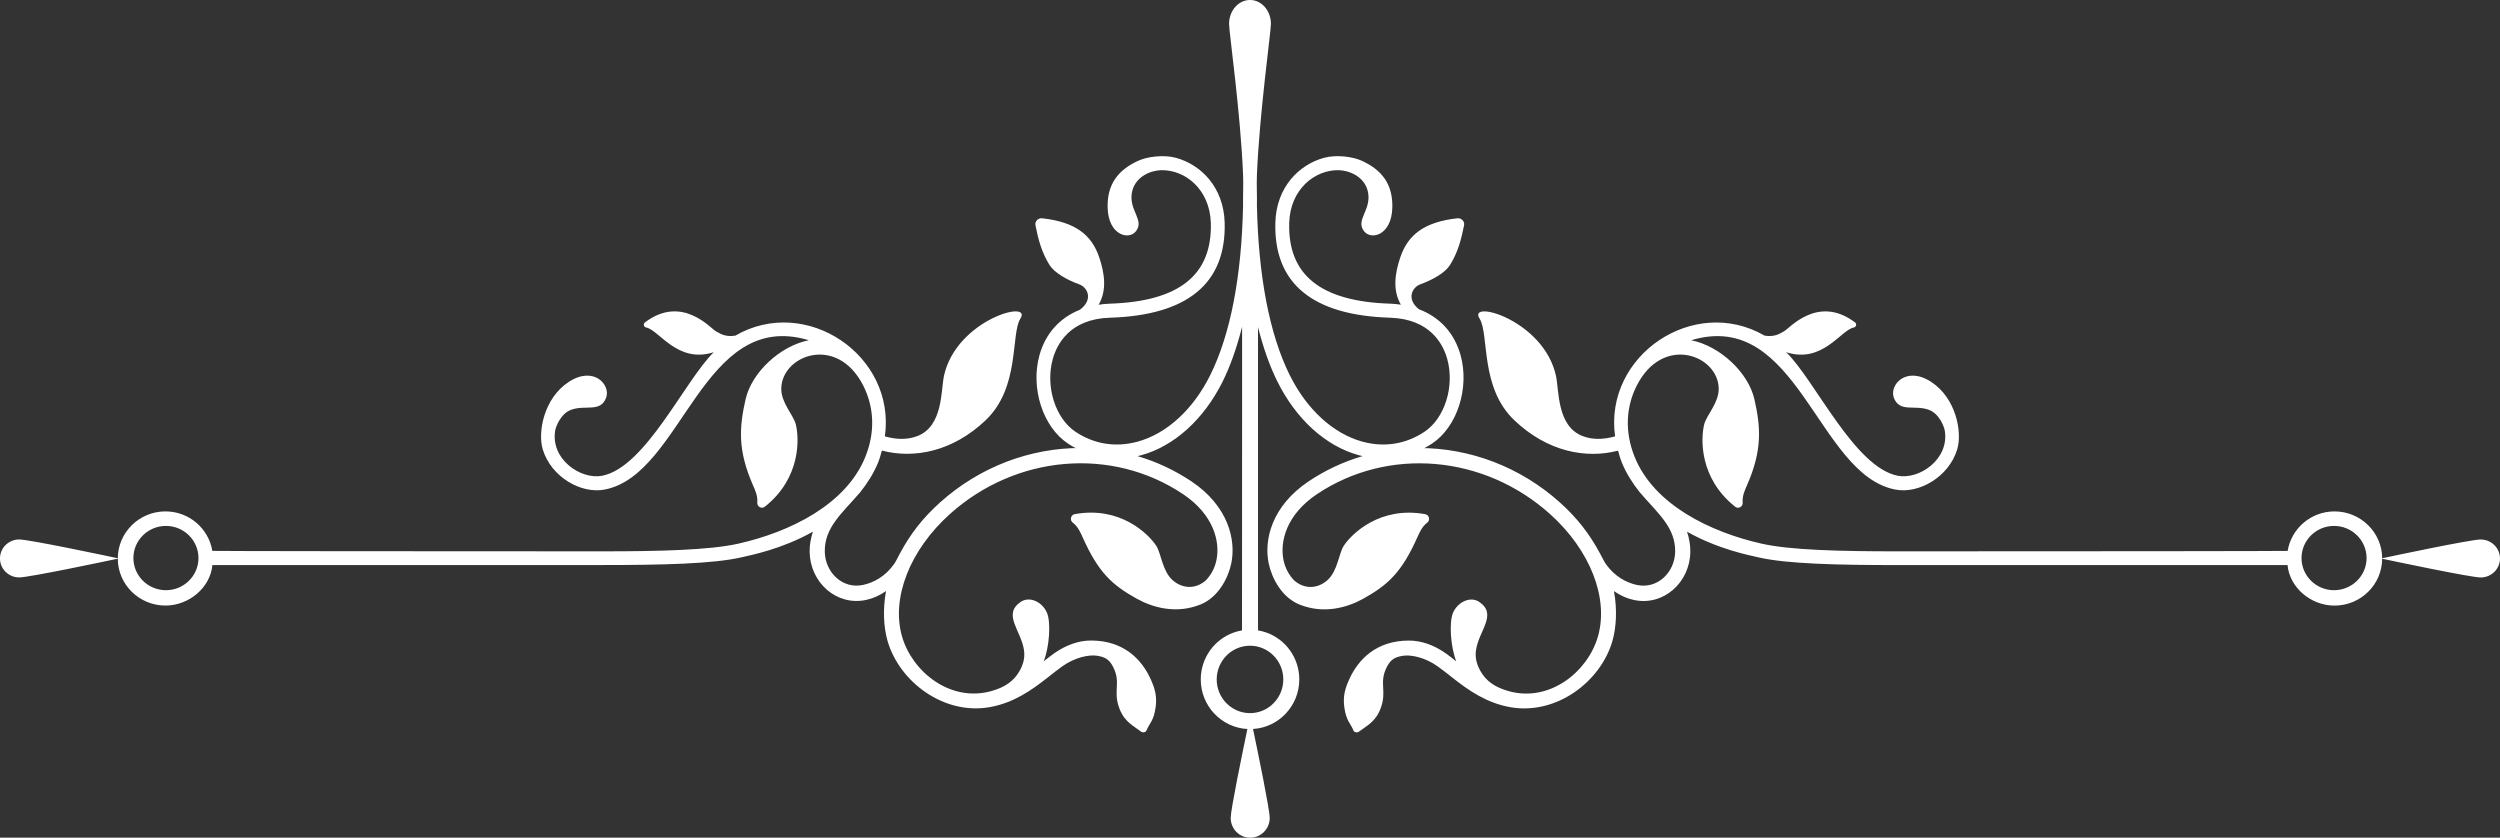 <?xml version="1.0" encoding="UTF-8"?><svg id="Layer_1" xmlns="http://www.w3.org/2000/svg" viewBox="0 0 117.118 39.242"><rect x="0" y="0" width="117.118" height="39.242" fill="#333333" stroke="none"/><path d="m66.475,14.489c-.616-.487-.305-1.035.057-1.167.596-.217,1.172-.545,1.399-.911.364-.587.523-1.178.656-1.855.04-.186-.126-.349-.312-.33-1.557.173-2.32.773-2.678,1.839-.246.731-.367,1.528.03,2.209-.158-.022-.317-.042-.486-.047-3.263-.101-4.813-1.338-4.745-3.781.043-1.579,1.198-2.494,2.318-2.474.469.009,1.274.294,1.386,1.107.108.8-.598,1.235-.199,1.752.334.434,1.288.19,1.325-1.092.035-1.107-.492-1.787-1.452-2.217-.39-.175-1.152-.291-1.749-.128-1.169.319-2.233,1.373-2.278,3.033-.081,2.845,1.728,4.344,5.376,4.457,1.876.06,2.481,1.237,2.675,1.93.356,1.281-.113,2.779-1.066,3.413-.877.583-1.881.741-2.904.464-1.368-.372-2.612-1.511-3.409-3.121-.949-1.91-1.466-4.633-1.536-7.937.011-.473-.021-.958,0-1.453.12-2.89.656-6.684.656-7.064,0-.616-.438-1.117-.979-1.117-.542,0-.982.501-.982,1.117,0,.38.538,4.174.656,7.064.02.494-.008.979,0,1.453-.068,3.304-.588,6.027-1.536,7.937-.798,1.61-2.041,2.749-3.409,3.121-1.024.277-2.029.12-2.905-.464-.95-.633-1.421-2.132-1.063-3.413.193-.693.797-1.871,2.673-1.93,3.647-.113,5.456-1.612,5.378-4.457-.048-1.66-1.112-2.714-2.28-3.033-.594-.163-1.357-.047-1.748.128-.96.43-1.489,1.11-1.454,2.217.036,1.282.993,1.526,1.327,1.092.399-.516-.307-.952-.2-1.752.113-.813.915-1.099,1.385-1.107,1.121-.02,2.275.895,2.322,2.474.066,2.442-1.487,3.679-4.749,3.781-.176.005-.343.025-.508.049.399-.681.277-1.479.032-2.211-.359-1.067-1.121-1.667-2.678-1.839-.186-.02-.352.144-.312.33.133.677.292,1.268.656,1.855.227.367.804.695,1.399.911.369.134.681.696.027,1.189-.938.373-1.609,1.101-1.895,2.127-.429,1.54.157,3.361,1.334,4.142,1.021.677,2.24.873,3.428.547,1.547-.421,2.941-1.683,3.822-3.459.367-.739.666-1.604.908-2.557v4.483c-.004,0-.004,9.738-.004,9.738-.134.023-.267.058-.396.103-.892.32-1.536,1.182-1.536,2.195,0,1.245.971,2.256,2.184,2.323-.252,1.207-.782,3.775-.782,4.166,0,.511.408.925.913.925.505,0,.915-.414.915-.925,0-.39-.53-2.962-.782-4.168,1.207-.074,2.167-1.083,2.167-2.321,0-1.013-.641-1.875-1.536-2.195-.126-.045-.259-.08-.397-.103v-9.738s0-2.619-.001-4.47c.242.947.539,1.807.905,2.543.88,1.777,2.273,3.038,3.822,3.459,1.19.326,2.409.13,3.429-.547,1.177-.781,1.761-2.601,1.334-4.142-.292-1.045-.981-1.782-1.948-2.148Zm-6.356,17.34c0,.872-.7,1.579-1.56,1.579-.859,0-1.56-.708-1.56-1.579s.701-1.579,1.56-1.579c.86,0,1.56.707,1.56,1.579Z" style="fill:#ffffff; stroke-width:0px;"/><path d="m116.216,25.273c-.468,0-4.171.784-4.617.88-.008-1.21-1.008-2.195-2.233-2.195-1.107,0-2.023.802-2.196,1.85-.002.01-9.309.021-18.302.021-2.63,0-4.989-.056-6.332-.358-2.426-.546-5.051-1.83-5.954-4.059-.494-1.22-.39-2.387.092-3.342,1.23-2.426,3.824-1.43,3.843.134.01.658-.562,1.238-.675,1.657-.171.655-.252,2.532,1.444,3.876.068.057.164.064.237.023.08-.043.126-.128.116-.215-.025-.316.105-.588.201-.808.728-1.656.646-2.722.349-4.034-.284-1.24-1.591-2.487-2.961-2.764,5.003-1.508,5.897,6.284,9.557,6.995,1.116.217,2.51-.593,2.903-1.875.248-.804-.047-2.408-1.22-3.17-1.179-.766-1.97.152-1.746.746.268.703.96.318,1.634.561.49.176.717.786.749.962.234,1.351-1.19,2.324-2.198,2.13-2.036-.397-3.875-4.47-5.228-5.787,1.714.544,2.555-1.043,3.166-1.159.118-.021.15-.172.057-.24-1.757-1.323-3.09.309-3.333.422-.149.07-.382.281-.9.2-3.317-1.923-7.536.932-7.007,4.717-.516.147-1.052.174-1.534-.018-1.192-.47-1.086-2.124-1.234-2.813-.576-2.637-4.174-3.604-3.578-2.682.458.745.003,3.222,1.63,4.763,1.549,1.471,3.352,1.812,4.856,1.42.052.183.1.366.175.552.201.496.489.955.833,1.39.852.995,1.686,1.648,1.667,2.797-.017.954-.821,1.764-1.798,1.552-.489-.106-1.035-.394-1.449-.979-.078-.109-.161-.29-.266-.482-.506-.941-1.078-1.674-1.879-2.396-1.883-1.691-4.247-2.558-6.6-2.557-1.811,0-3.616.514-5.181,1.563-1.728,1.157-2.099,2.742-1.869,3.841.146.698.61,1.586,1.429,1.923,1.122.461,2.231.16,2.988-.26,1.164-.647,1.808-1.231,2.546-2.882.1-.219.214-.498.464-.689.069-.051.101-.143.081-.231-.021-.085-.09-.15-.174-.165-2.12-.389-3.452.92-3.821,1.486-.232.365-.282,1.184-.77,1.613-.421.37-1.03.452-1.546.009-.244-.252-.423-.574-.502-.952-.182-.869.133-2.136,1.564-3.093,3.334-2.231,7.824-1.849,10.922.932,1.881,1.689,2.761,3.942,2.241,5.741-.477,1.651-2.255,3.075-4.149,2.562-.681-.184-1.092-.482-1.359-.959-.199-.355-.244-.661-.204-.958.125-.922,1.021-1.677.158-2.268-.42-.287-1.016,0-1.234.509-.194.457-.109,1.618.154,2.274-.157-.125-.314-.25-.476-.365-.568-.403-1.161-.61-1.744-.61-1.544,0-2.382.904-2.793,1.811-.2.447-.302.794-.233,1.311.09.653.283.731.43,1.094.038.091.179.11.258.049.327-.255.759-.433,1.004-1.063.335-.866-.101-1.204.314-1.992.176-.331.373-.438.736-.497.376-.062,1.043.077,1.619.486.232.166.458.344.684.523.787.623,1.621,1.201,2.726,1.398,2.159.384,4.239-1.19,4.79-3.102.182-.632.229-1.48.071-2.335.289.203.599.343.923.413,1.396.306,2.632-.818,2.655-2.242.005-.316-.049-.638-.154-.953,1.464.824,2.909,1.101,3.359,1.204,1.32.305,3.726.359,6.515.359h18.258c.097,1.054,1.091,1.898,2.2,1.898,1.229,0,2.228-.985,2.233-2.196.452.096,4.149.878,4.617.878.498,0,.902-.397.902-.89,0-.49-.404-.888-.902-.888Zm-6.873,2.376c-.841,0-1.523-.676-1.523-1.504,0-.832.682-1.507,1.523-1.507.841,0,1.525.676,1.525,1.507,0,.829-.684,1.504-1.525,1.504Z" style="fill:#ffffff; stroke-width:0px;"/><path d="m55.813,22.55c-1.566-1.049-3.37-1.563-5.182-1.563-2.352-.001-4.717.866-6.599,2.557-.802.721-1.374,1.454-1.88,2.396-.105.193-.187.373-.265.482-.413.585-.96.873-1.45.979-.978.212-1.782-.598-1.798-1.552-.019-1.15.815-1.803,1.666-2.797.344-.435.633-.894.834-1.39.076-.187.122-.37.175-.554,1.505.393,3.306.054,4.857-1.417,1.625-1.541,1.172-4.018,1.629-4.763.595-.921-3.002.045-3.578,2.682-.146.689-.042,2.343-1.232,2.813-.483.192-1.018.167-1.536.019.531-3.786-3.687-6.641-7.007-4.718-.517.081-.75-.13-.9-.2-.242-.114-1.576-1.745-3.332-.422-.093.068-.061.218.056.24.611.116,1.453,1.703,3.167,1.159-1.353,1.317-3.193,5.39-5.229,5.787-1.008.193-2.432-.779-2.198-2.13.031-.176.259-.786.749-.962.674-.244,1.367.142,1.634-.561.226-.594-.566-1.512-1.745-.746-1.174.762-1.468,2.366-1.221,3.17.393,1.283,1.788,2.093,2.904,1.875,3.659-.711,4.554-8.503,9.557-6.995-1.37.277-2.676,1.524-2.96,2.764-.297,1.312-.379,2.378.348,4.034.097.22.226.492.201.808-.011.086.036.172.116.215.073.041.17.033.238-.023,1.697-1.343,1.616-3.221,1.444-3.876-.113-.42-.685-1-.676-1.657.02-1.564,2.613-2.559,3.844-.134.482.955.587,2.123.091,3.342-.903,2.229-3.527,3.513-5.954,4.059-1.343.302-3.703.358-6.333.358-8.992,0-18.3-.011-18.301-.021-.173-1.048-1.089-1.85-2.197-1.85-1.225,0-2.224.985-2.232,2.195-.447-.096-4.149-.88-4.618-.88-.498,0-.901.399-.901.888,0,.493.403.89.901.89.469,0,4.166-.782,4.618-.878.004,1.212,1.004,2.196,2.232,2.196,1.109,0,2.104-.843,2.2-1.898h18.259c2.79,0,5.195-.055,6.515-.359.45-.104,1.895-.381,3.359-1.204-.104.315-.16.637-.154.953.024,1.424,1.258,2.548,2.655,2.242.324-.07.635-.21.923-.413-.157.855-.111,1.703.072,2.335.551,1.912,2.632,3.486,4.79,3.102,1.106-.197,1.94-.775,2.726-1.398.226-.178.452-.357.684-.523.577-.408,1.242-.548,1.619-.486.362.059.559.165.735.497.416.788-.021,1.127.315,1.992.246.631.677.809,1.004,1.063.078.061.219.042.257-.049.148-.364.341-.441.43-1.094.07-.516-.033-.864-.232-1.311-.41-.907-1.249-1.811-2.793-1.811-.583,0-1.175.208-1.743.61-.163.115-.319.241-.477.365.264-.656.349-1.817.154-2.274-.217-.509-.813-.796-1.233-.509-.864.591.033,1.345.158,2.268.04.297-.005.603-.204.958-.267.476-.679.775-1.36.959-1.895.512-3.672-.911-4.149-2.562-.52-1.799.361-4.052,2.241-5.741,3.098-2.78,7.588-3.163,10.922-.932,1.431.957,1.747,2.224,1.564,3.093-.077.378-.257.7-.501.952-.516.443-1.124.362-1.546-.009-.488-.429-.538-1.248-.77-1.613-.369-.566-1.7-1.875-3.821-1.486-.085.014-.153.08-.174.165-.02.088.011.18.081.231.249.191.364.47.464.689.737,1.651,1.381,2.236,2.545,2.882.757.42,1.866.721,2.989.26.818-.337,1.284-1.225,1.429-1.923.229-1.099-.141-2.684-1.869-3.841ZM7.775,27.649c-.842,0-1.526-.676-1.526-1.504,0-.832.684-1.507,1.526-1.507.84,0,1.523.676,1.523,1.507,0,.829-.683,1.504-1.523,1.504Z" style="fill:#ffffff; stroke-width:0px;"/></svg>